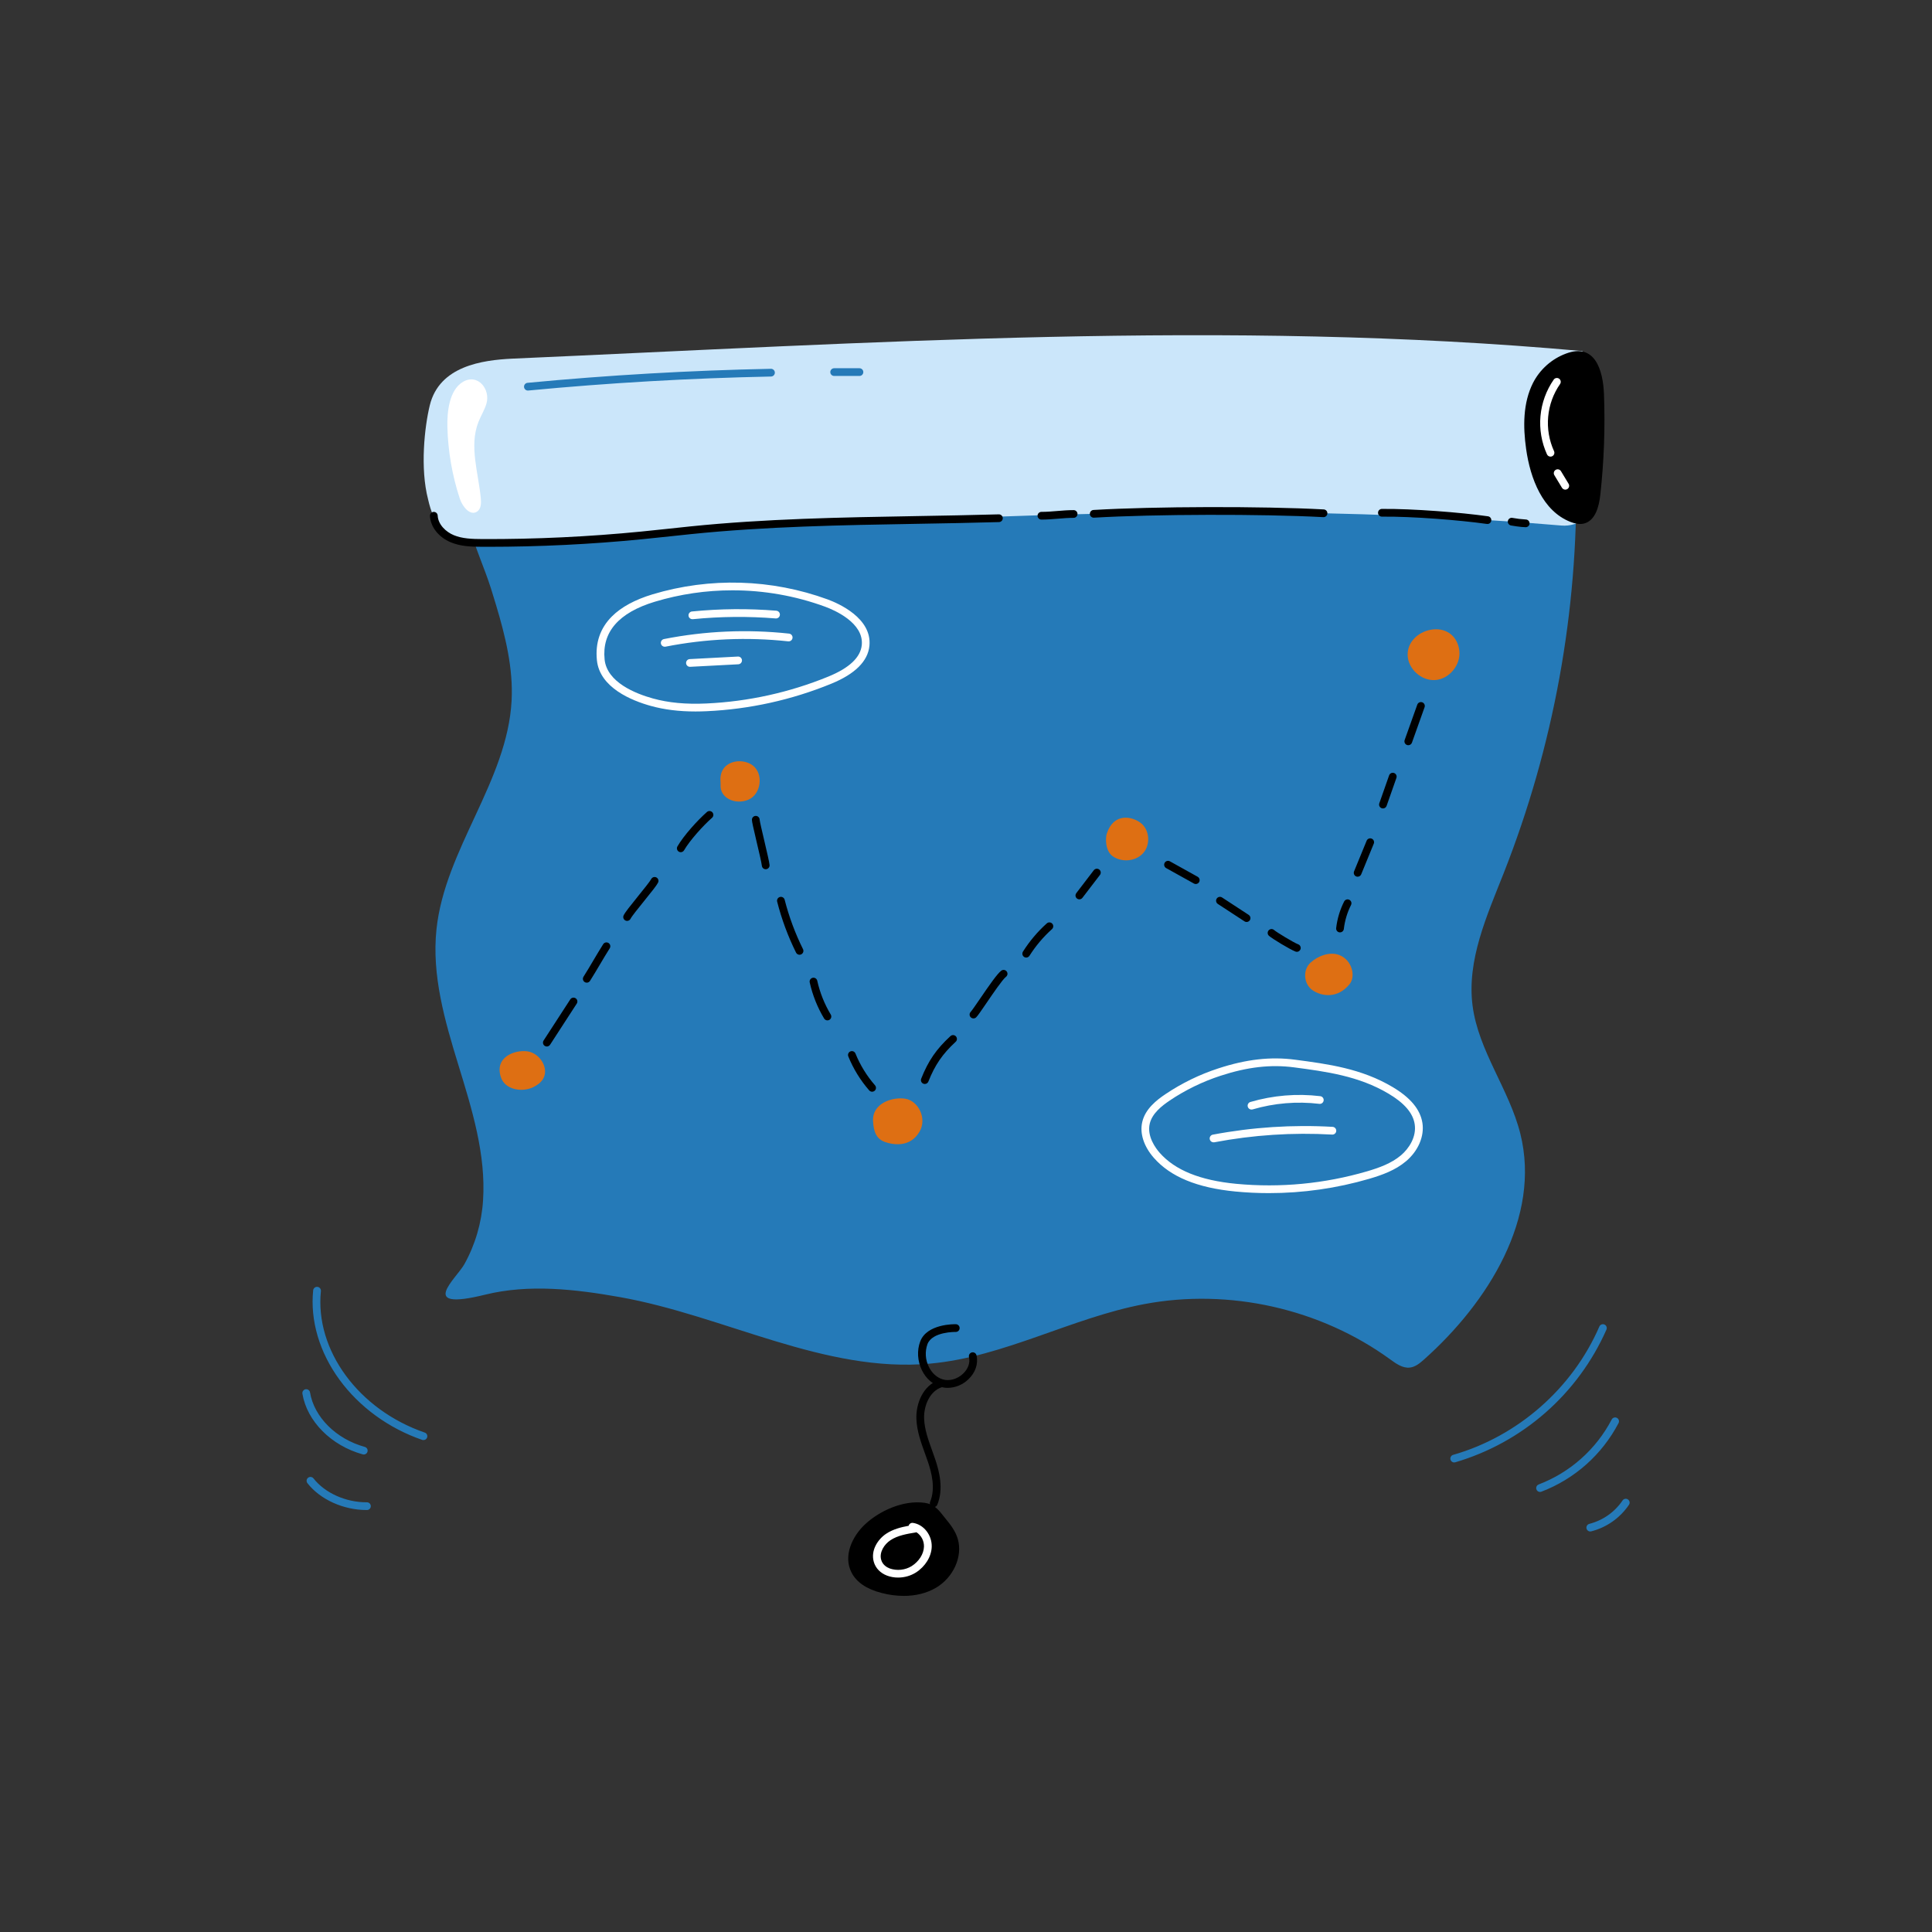 <?xml version="1.0" encoding="UTF-8"?> <svg xmlns="http://www.w3.org/2000/svg" fill="none" viewBox="0 0 2000 2000" id="Businessgrowth"><rect x="0" y="0" width="2000" height="2000" fill="#333333" stroke="none"/><path fill="#257ab8" d="M513.551 626.457C523.161 658.587 531.371 691.767 529.611 725.247 525.221 808.687 460.611 878.916 451.841 962.006 446.791 1009.53 460.501 1056.83 474.521 1102.51 488.541 1148.19 503.181 1195.04 500.051 1242.72 498.578 1265.88 491.968 1288.42 480.701 1308.72 472.041 1324.01 431.401 1357.72 502.271 1340.23 547.541 1329.05 595.651 1334.59 641.561 1342.73 750.141 1362.01 853.361 1421.64 963.171 1411.58 1039.64 1404.58 1109.17 1364.2 1184.63 1349.98 1272.5 1333.43 1366.84 1354.65 1439.15 1407.24 1445.27 1411.69 1452.15 1416.61 1459.61 1415.69 1465.26 1414.99 1469.92 1411.11 1474.17 1407.33 1540.74 1348.06 1595.5 1260.03 1573.83 1173.57 1562.33 1127.66 1530.43 1087.94 1524.39 1041 1518.35 994.057 1539.12 948.187 1556.55 904.067 1608.27 772.931 1633.78 632.927 1631.64 491.977 1439.19 501.977 1246.75 479.416 1054.31 469.126 1008.42 466.676 962.491 464.956 916.541 464.546 869.971 464.126 823.381 465.036 776.891 467.906 730.811 470.756 684.841 475.516 639.251 482.836 594.041 490.086 547.671 498.666 504.091 512.986 489.091 517.906 481.711 528.356 485.711 544.106 491.311 566.106 501.401 587.587 508.291 609.317 510.091 615.03 511.844 620.743 513.551 626.457ZM438.331 1490.77C437.89 1490.77 437.451 1490.69 437.031 1490.56 402.501 1478.66 372.111 1456.56 351.451 1428.29 330.681 1399.89 321.001 1367.02 324.191 1335.74 324.299 1334.68 324.823 1333.7 325.649 1333.03 326.475 1332.35 327.536 1332.03 328.596 1332.14 329.657 1332.25 330.632 1332.77 331.306 1333.6 331.98 1334.43 332.299 1335.49 332.191 1336.55 325.951 1397.79 371.191 1459.37 439.671 1482.99 440.564 1483.3 441.319 1483.91 441.802 1484.72 442.285 1485.54 442.464 1486.49 442.308 1487.43 442.153 1488.36 441.672 1489.2 440.951 1489.82 440.23 1490.43 439.316 1490.76 438.371 1490.77H438.331ZM376.551 1505.7C376.193 1505.7 375.836 1505.64 375.491 1505.55 342.911 1496.55 317.821 1471.33 313.061 1442.81 312.969 1442.29 312.981 1441.75 313.096 1441.24 313.212 1440.72 313.428 1440.23 313.733 1439.8 314.038 1439.37 314.425 1439 314.873 1438.72 315.32 1438.44 315.819 1438.25 316.34 1438.16 316.861 1438.08 317.394 1438.09 317.909 1438.21 318.423 1438.33 318.909 1438.56 319.338 1438.86 319.767 1439.17 320.13 1439.56 320.407 1440.01 320.684 1440.46 320.869 1440.96 320.951 1441.49 325.211 1467.01 347.951 1489.65 377.621 1497.84 378.558 1498.09 379.371 1498.68 379.907 1499.49 380.443 1500.3 380.667 1501.27 380.536 1502.24 380.405 1503.2 379.928 1504.08 379.195 1504.72 378.462 1505.35 377.522 1505.7 376.551 1505.7V1505.7ZM379.531 1563.17C355.461 1563.17 331.431 1552.28 318.241 1535.37 317.918 1534.95 317.68 1534.48 317.54 1533.97 317.4 1533.47 317.361 1532.94 317.426 1532.42 317.49 1531.89 317.657 1531.39 317.916 1530.93 318.175 1530.48 318.522 1530.08 318.936 1529.75 319.35 1529.43 319.824 1529.19 320.331 1529.05 320.837 1528.91 321.366 1528.87 321.888 1528.94 322.409 1529 322.913 1529.17 323.37 1529.43 323.827 1529.69 324.228 1530.03 324.551 1530.45 336.341 1545.56 358.061 1555.31 379.851 1555.17 380.912 1555.17 381.93 1555.59 382.68 1556.34 383.43 1557.09 383.851 1558.11 383.851 1559.17 383.851 1560.23 383.43 1561.24 382.68 1562 381.93 1562.75 380.912 1563.17 379.851 1563.17H379.531ZM1505.41 1513.91C1504.44 1513.91 1503.51 1513.56 1502.78 1512.93 1502.05 1512.29 1501.57 1511.42 1501.43 1510.46 1501.3 1509.5 1501.52 1508.53 1502.05 1507.72 1502.58 1506.91 1503.38 1506.32 1504.31 1506.06 1571.31 1486.85 1627.91 1437.19 1655.65 1373.22 1655.86 1372.73 1656.16 1372.3 1656.54 1371.93 1656.92 1371.57 1657.37 1371.28 1657.85 1371.09 1658.34 1370.89 1658.86 1370.8 1659.39 1370.81 1659.92 1370.82 1660.43 1370.93 1660.92 1371.14 1661.4 1371.35 1661.83 1371.65 1662.2 1372.03 1662.56 1372.41 1662.85 1372.85 1663.04 1373.34 1663.24 1373.83 1663.33 1374.35 1663.32 1374.88 1663.31 1375.4 1663.2 1375.92 1662.99 1376.41 1648.46 1409.29 1626.92 1438.62 1599.9 1462.34 1572.88 1486.06 1541.01 1503.6 1506.51 1513.75 1506.15 1513.85 1505.78 1513.91 1505.41 1513.91ZM1594.23 1544.45C1593.3 1544.45 1592.39 1544.12 1591.67 1543.52 1590.96 1542.92 1590.47 1542.08 1590.3 1541.16 1590.14 1540.24 1590.3 1539.3 1590.76 1538.48 1591.22 1537.67 1591.95 1537.04 1592.82 1536.71 1625.35 1524.29 1652.21 1500.42 1668.37 1469.58 1668.6 1469.1 1668.93 1468.67 1669.33 1468.31 1669.73 1467.96 1670.2 1467.69 1670.71 1467.53 1671.22 1467.36 1671.75 1467.29 1672.29 1467.33 1672.82 1467.37 1673.34 1467.52 1673.81 1467.77 1674.29 1468.02 1674.71 1468.35 1675.05 1468.77 1675.39 1469.18 1675.65 1469.65 1675.8 1470.16 1675.95 1470.67 1676.01 1471.21 1675.95 1471.74 1675.89 1472.28 1675.73 1472.79 1675.47 1473.26 1658.41 1505.85 1630.01 1531.08 1595.64 1544.19 1595.19 1544.36 1594.71 1544.45 1594.23 1544.45V1544.45ZM1646.27 1585.38C1645.29 1585.38 1644.35 1585.03 1643.61 1584.39 1642.87 1583.74 1642.4 1582.85 1642.27 1581.88 1642.15 1580.91 1642.39 1579.93 1642.94 1579.12 1643.49 1578.31 1644.32 1577.73 1645.27 1577.5 1659.31 1573.91 1671.54 1565.3 1679.65 1553.3 1679.94 1552.86 1680.32 1552.48 1680.76 1552.19 1681.19 1551.9 1681.68 1551.7 1682.2 1551.6 1682.71 1551.49 1683.24 1551.49 1683.76 1551.6 1684.27 1551.7 1684.76 1551.9 1685.2 1552.2 1685.64 1552.49 1686.01 1552.86 1686.3 1553.3 1686.6 1553.74 1686.8 1554.23 1686.9 1554.74 1687 1555.26 1687 1555.79 1686.9 1556.3 1686.8 1556.82 1686.59 1557.31 1686.3 1557.75 1677.09 1571.39 1663.18 1581.18 1647.22 1585.26 1646.91 1585.33 1646.59 1585.37 1646.27 1585.38V1585.38Z" class="color1b5ec9 svgShape"></path><path fill="#000000" d="M981.201 1436.72C978.678 1436.72 976.168 1436.36 973.751 1435.64C965.471 1433.16 958.581 1427.06 954.361 1418.48C949.731 1409.05 949.071 1397.89 952.621 1388.62C959.621 1370.21 988.301 1370.78 989.521 1370.82C990.046 1370.83 990.564 1370.95 991.043 1371.16C991.523 1371.38 991.956 1371.69 992.317 1372.07C992.678 1372.45 992.961 1372.9 993.148 1373.39C993.336 1373.88 993.425 1374.4 993.411 1374.93C993.397 1375.45 993.279 1375.97 993.064 1376.45C992.85 1376.93 992.543 1377.36 992.161 1377.72C991.78 1378.08 991.331 1378.37 990.84 1378.56C990.349 1378.74 989.826 1378.83 989.301 1378.82V1378.82C989.061 1378.82 965.101 1378.36 960.091 1391.48C958.738 1395.29 958.169 1399.33 958.418 1403.37C958.667 1407.4 959.73 1411.34 961.541 1414.96C964.771 1421.52 969.921 1426.15 976.051 1427.96C982.781 1429.96 990.951 1427.68 996.901 1422.11C1002.14 1417.18 1004.46 1410.76 1003.1 1404.92C1002.97 1404.4 1002.94 1403.86 1003.02 1403.33C1003.09 1402.81 1003.28 1402.3 1003.55 1401.84C1003.83 1401.39 1004.19 1400.99 1004.63 1400.68C1005.06 1400.36 1005.55 1400.14 1006.07 1400.02C1006.59 1399.9 1007.13 1399.88 1007.65 1399.97C1008.18 1400.06 1008.68 1400.26 1009.13 1400.55C1009.58 1400.83 1009.97 1401.21 1010.27 1401.65C1010.57 1402.09 1010.78 1402.58 1010.89 1403.11C1012.89 1411.76 1009.72 1421.04 1002.37 1427.94C996.679 1433.44 989.114 1436.57 981.201 1436.72V1436.72Z" class="color000000 svgShape"></path><path fill="#000000" d="M966.551 1560.18C965.893 1560.18 965.245 1560.01 964.664 1559.7 964.084 1559.39 963.589 1558.94 963.224 1558.39 962.859 1557.85 962.635 1557.22 962.571 1556.56 962.508 1555.91 962.607 1555.24 962.861 1554.64 968.631 1540.82 964.341 1524.45 960.611 1513.34 959.611 1510.34 958.491 1507.27 957.421 1504.34 953.341 1493.01 949.111 1481.34 948.651 1468.83 948.071 1453.3 955.271 1434.04 972.431 1428.46 972.937 1428.27 973.477 1428.18 974.017 1428.2 974.558 1428.23 975.088 1428.36 975.576 1428.59 976.063 1428.83 976.498 1429.16 976.855 1429.57 977.211 1429.97 977.48 1430.45 977.648 1430.96 977.815 1431.48 977.876 1432.02 977.827 1432.56 977.779 1433.1 977.621 1433.62 977.364 1434.1 977.108 1434.57 976.757 1434.99 976.334 1435.33 975.91 1435.67 975.423 1435.91 974.901 1436.06 962.281 1440.17 956.161 1455.51 956.641 1468.54 957.061 1479.75 960.891 1490.37 964.951 1501.62 966.031 1504.62 967.161 1507.74 968.191 1510.83 972.331 1523.16 977.051 1541.45 970.241 1557.75 969.933 1558.47 969.419 1559.09 968.762 1559.52 968.106 1559.95 967.337 1560.18 966.551 1560.18ZM898.481 1580.61C886.071 1592.12 877.341 1610.81 884.981 1625.92 890.361 1636.55 902.241 1642.22 913.771 1645.18 931.341 1649.7 950.911 1649.45 966.601 1640.34 982.291 1631.23 992.661 1611.87 987.721 1594.41 985.041 1584.97 978.171 1577.77 972.251 1570.23 967.881 1564.67 964.061 1560.69 956.761 1559.66 936.461 1556.84 913.081 1567.07 898.481 1580.61Z" class="color000000 svgShape"></path><path fill="#000000" d="M935.611 1652.07C927.905 1652.03 920.236 1651.02 912.781 1649.07C897.081 1645.07 886.531 1637.85 881.411 1627.73C872.681 1610.46 882.331 1590.15 895.761 1577.73C910.051 1564.48 934.631 1552.55 957.321 1555.73C966.241 1556.99 970.961 1562.16 975.391 1567.8C976.378 1569.05 977.378 1570.29 978.391 1571.53C983.661 1578.01 989.111 1584.71 991.561 1593.36C996.711 1611.55 986.841 1633.25 968.611 1643.84C959.161 1649.28 947.861 1652.07 935.611 1652.07ZM949.551 1563.16C931.401 1563.16 912.691 1572.89 901.201 1583.55C890.331 1593.63 881.731 1610.63 888.551 1624.11C893.551 1634.04 905.551 1638.95 914.771 1641.31C933.621 1646.16 951.321 1644.59 964.591 1636.88C979.761 1628.07 988.051 1610.28 983.871 1595.5C981.871 1588.44 977.171 1582.66 972.191 1576.5C971.191 1575.22 970.111 1573.95 969.101 1572.66C964.661 1567.01 961.741 1564.36 956.201 1563.58C953.997 1563.28 951.775 1563.14 949.551 1563.16V1563.16Z" class="color000000 svgShape"></path><path fill="#ffffff" d="M929.661 1633.09C925.785 1633.11 921.937 1632.44 918.301 1631.09 911.301 1628.43 906.401 1623.36 904.531 1616.8 901.141 1604.87 908.851 1593.34 917.441 1587.67 924.561 1582.97 932.811 1580.91 940.641 1579.49 940.879 1578.53 941.461 1577.69 942.277 1577.14 943.093 1576.59 944.084 1576.35 945.061 1576.49 956.171 1578.03 964.901 1589.15 964.511 1601.29 964.191 1611.42 957.891 1621.62 948.071 1627.91 942.542 1631.33 936.163 1633.12 929.661 1633.09V1633.09ZM948.661 1586.17C948.388 1586.28 948.102 1586.36 947.811 1586.41 939.161 1587.82 929.351 1589.41 921.811 1594.41 915.371 1598.65 910.001 1606.97 912.191 1614.68 913.671 1619.88 917.851 1622.44 921.091 1623.68 924.809 1624.96 928.761 1625.4 932.669 1624.98 936.578 1624.57 940.347 1623.3 943.711 1621.26 951.351 1616.37 956.241 1608.67 956.481 1601.14 956.578 1598.18 955.91 1595.25 954.542 1592.62 953.174 1590 951.151 1587.78 948.671 1586.17H948.661ZM719.961 736.518C702.831 736.518 687.611 734.618 673.701 730.758 654.101 725.328 620.781 711.948 617.911 683.438 616.101 665.508 621.311 650.278 633.381 638.178 643.031 628.498 657.231 620.788 675.571 615.238 734.97 597.408 798.541 599.259 856.801 620.518 867.651 624.518 902.801 639.728 900.031 668.468 898.481 684.468 885.161 697.719 860.441 707.819 819.425 724.601 775.831 734.214 731.561 736.238 727.601 736.418 723.731 736.518 719.961 736.518ZM758.191 611.098C730.987 611.076 703.928 615.052 677.881 622.898 640.511 634.198 623.011 654.298 625.881 682.638 628.271 706.408 658.211 718.158 675.881 723.048 692.011 727.528 710.121 729.228 731.231 728.248 774.588 726.262 817.281 716.845 857.451 700.408 879.201 691.518 890.861 680.518 892.111 667.698 894.351 644.698 863.571 631.508 854.111 628.028 823.38 616.796 790.91 611.065 758.191 611.098Z" class="colorffffff svgShape"></path><path fill="#ffffff" d="M716.941 640.974C715.88 641.026 714.842 640.655 714.056 639.941 713.269 639.228 712.798 638.23 712.746 637.17 712.694 636.109 713.066 635.071 713.78 634.284 714.493 633.497 715.49 633.026 716.551 632.974 745.506 630.103 774.66 629.846 803.661 632.205 804.186 632.247 804.698 632.393 805.167 632.633 805.636 632.874 806.053 633.205 806.394 633.606 806.736 634.008 806.994 634.473 807.156 634.974 807.317 635.476 807.378 636.005 807.336 636.53 807.293 637.055 807.148 637.567 806.907 638.036 806.667 638.505 806.336 638.922 805.934 639.263 805.533 639.605 805.068 639.863 804.566 640.024 804.065 640.186 803.536 640.247 803.011 640.205 774.489 637.886 745.816 638.143 717.341 640.974H716.941ZM688.131 669.477C687.133 669.483 686.168 669.116 685.427 668.447 684.686 667.779 684.221 666.857 684.125 665.863 684.028 664.87 684.307 663.876 684.905 663.077 685.504 662.279 686.38 661.733 687.361 661.547 729.991 653.131 773.652 651.233 816.851 655.917 817.912 656.031 818.884 656.562 819.554 657.393 820.223 658.224 820.535 659.286 820.421 660.347 820.307 661.408 819.776 662.381 818.945 663.05 818.115 663.72 817.052 664.031 815.991 663.917 773.593 659.317 730.741 661.177 688.901 669.437 688.646 669.474 688.388 669.488 688.131 669.477V669.477ZM714.331 690.286C713.27 690.312 712.242 689.917 711.473 689.185 710.704 688.454 710.257 687.446 710.231 686.385 710.204 685.325 710.6 684.297 711.332 683.528 712.063 682.759 713.07 682.312 714.131 682.286L763.871 679.666C764.932 679.61 765.971 679.978 766.761 680.689 767.551 681.4 768.025 682.395 768.081 683.456 768.137 684.517 767.769 685.556 767.058 686.345 766.347 687.135 765.352 687.61 764.291 687.666L714.551 690.276 714.331 690.286ZM1313.54 1235.11C1301.99 1235.11 1290.47 1234.56 1279.06 1233.47 1239.4 1229.66 1211.74 1218.26 1194.48 1198.63 1184.05 1186.76 1179.66 1173.19 1182.48 1161.38 1185.59 1148.12 1196.92 1139.06 1206.48 1132.65 1223.38 1121.3 1241.77 1112.34 1261.12 1106.03 1290.12 1096.52 1315.51 1093.65 1340.9 1097.03 1374.6 1101.49 1409.44 1106.1 1441.71 1125.35 1460.24 1136.41 1470.31 1148.56 1472.48 1162.5 1474.62 1176.27 1468.14 1191.43 1455.57 1202.07 1444.44 1211.49 1430.67 1216.39 1417.45 1220.28 1383.7 1230.14 1348.71 1235.13 1313.54 1235.11V1235.11ZM1210.86 1139.29C1202.55 1144.88 1192.69 1152.66 1190.21 1163.21 1187.13 1176.35 1196.37 1188.66 1200.49 1193.35 1216.34 1211.35 1242.29 1221.9 1279.82 1225.5 1325.33 1229.78 1371.23 1225.4 1415.1 1212.58 1427.48 1208.94 1440.32 1204.4 1450.31 1195.95 1458.5 1189.01 1466.53 1176.9 1464.48 1163.71 1462.7 1152.27 1453.88 1141.97 1437.48 1132.2 1406.63 1113.79 1372.62 1109.29 1339.72 1104.94 1315.56 1101.74 1291.33 1104.51 1263.48 1113.63 1244.83 1119.72 1227.11 1128.35 1210.82 1139.29H1210.86Z" class="colorffffff svgShape"></path><path fill="#ffffff" d="M1295.56 1148.59C1294.6 1148.6 1293.67 1148.25 1292.94 1147.62 1292.21 1146.99 1291.73 1146.12 1291.59 1145.17 1291.45 1144.21 1291.67 1143.24 1292.19 1142.43 1292.71 1141.62 1293.51 1141.02 1294.43 1140.76 1317.89 1133.89 1342.49 1131.84 1366.76 1134.76 1367.81 1134.89 1368.77 1135.43 1369.42 1136.27 1370.07 1137.11 1370.36 1138.17 1370.23 1139.22 1370.1 1140.28 1369.55 1141.24 1368.71 1141.89 1367.88 1142.54 1366.81 1142.83 1365.76 1142.7 1342.57 1139.93 1319.06 1141.89 1296.65 1148.47 1296.3 1148.56 1295.93 1148.6 1295.56 1148.59ZM1256.25 1182.52C1255.26 1182.51 1254.3 1182.14 1253.56 1181.47 1252.83 1180.8 1252.37 1179.88 1252.27 1178.89 1252.18 1177.9 1252.46 1176.91 1253.06 1176.11 1253.66 1175.32 1254.53 1174.77 1255.51 1174.59 1296.36 1166.86 1338 1164.14 1379.51 1166.51 1380.04 1166.54 1380.55 1166.67 1381.02 1166.9 1381.5 1167.13 1381.92 1167.45 1382.27 1167.84 1382.62 1168.23 1382.89 1168.69 1383.06 1169.19 1383.24 1169.68 1383.31 1170.21 1383.28 1170.74 1383.25 1171.26 1383.12 1171.78 1382.89 1172.25 1382.66 1172.72 1382.34 1173.15 1381.95 1173.5 1381.55 1173.85 1381.1 1174.12 1380.6 1174.29 1380.1 1174.46 1379.58 1174.54 1379.05 1174.51 1338.18 1172.19 1297.18 1174.88 1256.96 1182.51 1256.73 1182.53 1256.49 1182.53 1256.25 1182.52V1182.52Z" class="colorffffff svgShape"></path><path fill="#de6f13" d="M518.621 1115.42C522.881 1127.94 540.081 1131.16 552.021 1125.42 555.941 1123.54 559.651 1120.91 561.961 1117.23 568.961 1106.16 558.911 1090.13 545.961 1088.34 533.011 1086.55 511.401 1094.2 518.621 1115.42ZM745.961 812.008C744.781 826.358 761.461 833.497 774.701 827.857 787.941 822.217 790.701 801.108 779.251 792.368 767.801 783.628 743.851 787.528 745.901 809.298L745.961 812.008ZM903.771 1160.52C904.371 1171.98 907.451 1179.15 916.151 1182.19 924.851 1185.23 942.071 1187.98 951.711 1171.82 960.121 1157.72 950.481 1139.73 937.501 1137.45 924.521 1135.17 902.791 1141.76 903.771 1160.52ZM1145.72 863.087C1144.29 867.497 1144.01 880.846 1151.9 886.386 1161.44 893.086 1175.98 891.746 1183.6 882.926 1191.22 874.106 1190.08 858.927 1180.8 851.867 1171.52 844.807 1152.73 841.307 1145.72 863.087ZM1457.19 678.137C1457.55 692.587 1471.61 705.137 1486.03 703.967 1500.45 702.797 1512.25 688.237 1510.72 673.847 1509.19 659.457 1498.43 650.278 1484.02 651.528 1469.61 652.778 1456.83 663.677 1457.19 678.137Z" class="colorff5400 svgShape"></path><path fill="#000000" d="M566.061 1083.34C565.345 1083.33 564.643 1083.14 564.028 1082.77 563.413 1082.41 562.907 1081.88 562.564 1081.26 562.221 1080.63 562.052 1079.92 562.076 1079.2 562.1 1078.49 562.316 1077.79 562.701 1077.19 567.471 1069.72 572.061 1062.7 576.511 1055.9 580.961 1049.1 585.511 1042.14 590.251 1034.72 590.523 1034.25 590.887 1033.85 591.319 1033.53 591.751 1033.21 592.242 1032.98 592.765 1032.86 593.288 1032.73 593.83 1032.71 594.36 1032.8 594.89 1032.89 595.396 1033.09 595.849 1033.37 596.302 1033.66 596.692 1034.04 596.996 1034.48 597.3 1034.93 597.512 1035.43 597.618 1035.95 597.725 1036.48 597.724 1037.02 597.617 1037.55 597.509 1038.08 597.296 1038.57 596.991 1039.02 592.231 1046.48 587.641 1053.5 583.201 1060.28 578.761 1067.06 574.201 1074.06 569.441 1081.5 569.078 1082.06 568.577 1082.53 567.987 1082.85 567.396 1083.17 566.734 1083.34 566.061 1083.34ZM607.401 1017.26C606.685 1017.26 605.982 1017.07 605.366 1016.7 604.749 1016.34 604.242 1015.81 603.896 1015.19 603.551 1014.56 603.38 1013.85 603.402 1013.14 603.424 1012.42 603.638 1011.72 604.021 1011.12 607.561 1005.55 610.931 999.848 614.181 994.348 617.431 988.848 620.871 983.048 624.471 977.348 625.052 976.479 625.949 975.872 626.972 975.656 627.994 975.441 629.06 975.634 629.942 976.194 630.824 976.755 631.452 977.638 631.691 978.655 631.93 979.673 631.761 980.743 631.221 981.638 627.691 987.208 624.321 992.888 621.071 998.388 617.821 1003.89 614.381 1009.7 610.781 1015.39 610.421 1015.96 609.922 1016.43 609.331 1016.76 608.74 1017.08 608.076 1017.26 607.401 1017.26ZM649.181 953.307C648.578 953.311 647.982 953.175 647.441 952.907 646.486 952.445 645.754 951.623 645.406 950.622 645.057 949.621 645.12 948.522 645.581 947.567 647.091 944.437 652.351 937.847 660.831 927.347 666.221 920.687 672.921 912.347 674.011 910.207 674.234 909.72 674.551 909.282 674.946 908.92 675.34 908.558 675.804 908.279 676.309 908.1 676.813 907.92 677.349 907.843 677.883 907.874 678.418 907.905 678.941 908.044 679.421 908.281 679.901 908.518 680.329 908.849 680.679 909.255 681.029 909.66 681.293 910.132 681.457 910.642 681.622 911.151 681.682 911.689 681.634 912.223 681.587 912.756 681.433 913.274 681.181 913.747 679.801 916.537 674.921 922.647 667.051 932.387 661.241 939.577 654.001 948.527 652.781 951.047 652.454 951.724 651.943 952.295 651.306 952.694 650.669 953.094 649.933 953.306 649.181 953.307ZM704.731 882.196C704.029 882.195 703.34 882.009 702.732 881.657 702.125 881.306 701.621 880.802 701.27 880.194 700.919 879.586 700.735 878.896 700.735 878.195 700.736 877.493 700.92 876.803 701.271 876.196 707.661 865.126 721.841 849.366 731.871 840.526 732.669 839.844 733.704 839.502 734.751 839.576 735.799 839.651 736.775 840.134 737.469 840.921 738.164 841.709 738.521 842.738 738.463 843.786 738.405 844.835 737.938 845.819 737.161 846.526 727.821 854.746 714.101 869.955 708.161 880.185 707.814 880.79 707.315 881.294 706.713 881.647 706.112 881.999 705.428 882.189 704.731 882.196ZM792.681 899.837C791.688 899.842 790.728 899.477 789.988 898.813 789.249 898.15 788.783 897.235 788.681 896.247 788.361 893.187 785.681 881.687 783.261 871.537 779.791 856.787 778.371 850.537 778.381 848.617 778.381 847.556 778.803 846.538 779.553 845.788 780.303 845.038 781.32 844.617 782.381 844.617 783.433 844.617 784.443 845.031 785.192 845.771 785.941 846.51 786.368 847.515 786.381 848.567 786.511 850.407 789.021 861.087 791.051 869.677 794.201 883.067 796.291 892.087 796.641 895.407 796.695 895.93 796.645 896.457 796.495 896.961 796.345 897.464 796.097 897.934 795.766 898.342 795.434 898.749 795.025 899.087 794.563 899.337 794.101 899.587 793.594 899.743 793.071 899.797L792.681 899.837ZM827.661 988.366C826.915 988.368 826.184 988.16 825.549 987.768 824.915 987.375 824.403 986.813 824.071 986.146 815.723 969.303 809.17 951.63 804.521 933.416 804.256 932.388 804.41 931.297 804.949 930.383 805.488 929.469 806.368 928.806 807.396 928.541 808.424 928.276 809.515 928.43 810.429 928.969 811.343 929.508 812.006 930.388 812.271 931.416 816.792 949.082 823.16 966.223 831.271 982.556 831.504 983.026 831.643 983.538 831.678 984.063 831.713 984.587 831.644 985.114 831.476 985.611 831.308 986.109 831.044 986.568 830.698 986.964 830.352 987.359 829.932 987.683 829.461 987.916 828.906 988.21 828.289 988.364 827.661 988.366V988.366ZM856.561 1056.3C855.869 1056.3 855.188 1056.12 854.585 1055.78 853.982 1055.44 853.478 1054.95 853.121 1054.36 846.207 1042.83 841.186 1030.27 838.251 1017.15 838.113 1016.63 838.081 1016.09 838.158 1015.55 838.235 1015.02 838.418 1014.51 838.697 1014.05 838.976 1013.59 839.345 1013.19 839.782 1012.87 840.22 1012.56 840.716 1012.34 841.241 1012.22 841.767 1012.1 842.31 1012.09 842.84 1012.19 843.37 1012.28 843.874 1012.49 844.323 1012.78 844.773 1013.08 845.157 1013.47 845.454 1013.92 845.751 1014.36 845.954 1014.87 846.051 1015.4 848.804 1027.69 853.51 1039.45 859.991 1050.25 860.534 1051.16 860.693 1052.25 860.435 1053.27 860.176 1054.3 859.52 1055.18 858.611 1055.73 857.993 1056.1 857.284 1056.3 856.561 1056.3V1056.3ZM902.801 1130.14C902.233 1130.14 901.672 1130.02 901.155 1129.78 900.637 1129.55 900.176 1129.2 899.801 1128.78 890.679 1118.34 883.364 1106.45 878.161 1093.61 877.763 1092.62 877.772 1091.52 878.187 1090.54 878.601 1089.57 879.387 1088.79 880.371 1088.4 881.355 1088 882.456 1088.01 883.433 1088.42 884.41 1088.84 885.183 1089.62 885.581 1090.61 890.448 1102.63 897.293 1113.75 905.831 1123.52 906.335 1124.09 906.662 1124.81 906.774 1125.56 906.886 1126.32 906.777 1127.1 906.461 1127.8 906.145 1128.5 905.635 1129.09 904.992 1129.51 904.348 1129.92 903.598 1130.14 902.831 1130.15L902.801 1130.14ZM957.331 1122.13C956.679 1122.13 956.036 1121.97 955.46 1121.66 954.883 1121.36 954.39 1120.92 954.023 1120.38 953.657 1119.84 953.427 1119.22 953.355 1118.57 953.284 1117.92 953.371 1117.27 953.611 1116.66 960.851 1098.32 969.321 1085.98 983.811 1072.66 984.194 1072.29 984.648 1071.99 985.145 1071.8 985.643 1071.6 986.176 1071.51 986.71 1071.52 987.244 1071.54 987.771 1071.66 988.257 1071.88 988.744 1072.1 989.182 1072.42 989.544 1072.81 989.906 1073.21 990.186 1073.67 990.367 1074.17 990.548 1074.67 990.626 1075.21 990.597 1075.74 990.568 1076.28 990.432 1076.8 990.197 1077.28 989.963 1077.76 989.634 1078.19 989.231 1078.54 975.711 1091.01 967.801 1102.54 961.051 1119.63 960.752 1120.37 960.237 1121 959.574 1121.45 958.911 1121.89 958.13 1122.13 957.331 1122.13V1122.13ZM1007.7 1054.27C1006.91 1054.27 1006.13 1054.03 1005.47 1053.59 1004.82 1053.14 1004.3 1052.52 1004 1051.78 1003.7 1051.05 1003.63 1050.24 1003.79 1049.46 1003.95 1048.69 1004.34 1047.97 1004.9 1047.42 1006.05 1046.28 1010.61 1039.61 1014.63 1033.73 1024.39 1019.44 1032.18 1008.25 1036.35 1004.99 1036.76 1004.64 1037.24 1004.38 1037.75 1004.22 1038.27 1004.06 1038.81 1004 1039.35 1004.06 1039.88 1004.11 1040.4 1004.28 1040.87 1004.54 1041.34 1004.8 1041.76 1005.15 1042.09 1005.58 1042.42 1006 1042.66 1006.49 1042.8 1007.01 1042.94 1007.53 1042.97 1008.07 1042.9 1008.61 1042.82 1009.14 1042.64 1009.65 1042.36 1010.11 1042.08 1010.57 1041.71 1010.97 1041.27 1011.29 1037.76 1014.04 1027.81 1028.61 1021.27 1038.24 1015.35 1046.92 1012.18 1051.52 1010.53 1053.13 1009.78 1053.87 1008.76 1054.28 1007.7 1054.27V1054.27ZM1062.33 991.267C1061.61 991.267 1060.91 991.076 1060.3 990.712 1059.68 990.347 1059.17 989.824 1058.83 989.197 1058.48 988.57 1058.31 987.861 1058.33 987.145 1058.35 986.43 1058.57 985.733 1058.95 985.128 1065.8 974.289 1074.11 964.446 1083.65 955.878 1084.44 955.168 1085.48 954.801 1086.54 954.857 1087.6 954.913 1088.59 955.388 1089.3 956.178 1090.01 956.967 1090.38 958.006 1090.32 959.065 1090.26 960.125 1089.79 961.118 1089 961.828 1080.01 969.907 1072.17 979.184 1065.71 989.397 1065.35 989.969 1064.85 990.44 1064.26 990.767 1063.67 991.094 1063.01 991.266 1062.33 991.267ZM1117.33 931.007C1116.59 931.006 1115.86 930.796 1115.22 930.402 1114.59 930.008 1114.08 929.445 1113.75 928.776 1113.42 928.107 1113.28 927.361 1113.36 926.619 1113.43 925.877 1113.71 925.17 1114.16 924.578L1132.3 900.868C1132.95 900.024 1133.9 899.471 1134.95 899.332 1136.01 899.192 1137.07 899.477 1137.92 900.123 1138.76 900.768 1139.31 901.723 1139.45 902.776 1139.59 903.829 1139.31 904.895 1138.66 905.738L1120.51 929.437C1120.14 929.926 1119.66 930.322 1119.1 930.594 1118.55 930.867 1117.95 931.008 1117.33 931.007V931.007Z" class="color000000 svgShape"></path><path fill="#de6f13" d="M1356.63 996.546C1348.42 1004.12 1349.5 1018.68 1358.68 1025.03C1367.86 1031.38 1384.68 1034.29 1397.18 1018.65C1403.63 1010.53 1399.63 993.756 1386.4 988.646C1376.73 984.836 1364.25 989.526 1356.63 996.546Z" class="colorff5400 svgShape"></path><path fill="#000000" d="M1237.89 915.137C1237.21 915.137 1236.54 914.965 1235.95 914.637L1207.19 898.637C1206.26 898.121 1205.58 897.257 1205.29 896.236 1204.99 895.215 1205.12 894.12 1205.64 893.192 1206.15 892.264 1207.02 891.579 1208.04 891.287 1209.06 890.995 1210.15 891.121 1211.08 891.637L1239.83 907.637C1240.6 908.068 1241.21 908.744 1241.56 909.556 1241.9 910.369 1241.97 911.274 1241.75 912.13 1241.53 912.985 1241.03 913.744 1240.33 914.286 1239.63 914.828 1238.77 915.124 1237.89 915.127V915.137ZM1290.47 954.437C1289.7 954.436 1288.94 954.211 1288.29 953.788L1260.75 935.788C1260.3 935.505 1259.92 935.135 1259.61 934.701 1259.31 934.267 1259.09 933.776 1258.98 933.258 1258.87 932.74 1258.86 932.205 1258.95 931.683 1259.05 931.162 1259.25 930.665 1259.54 930.221 1259.83 929.777 1260.2 929.395 1260.64 929.097 1261.08 928.799 1261.57 928.591 1262.09 928.486 1262.61 928.381 1263.15 928.38 1263.67 928.483 1264.19 928.586 1264.68 928.792 1265.12 929.088L1292.66 947.088C1293.38 947.559 1293.93 948.251 1294.23 949.06 1294.53 949.87 1294.55 950.753 1294.31 951.58 1294.06 952.406 1293.56 953.131 1292.86 953.646 1292.17 954.161 1291.33 954.438 1290.47 954.437V954.437ZM1342.51 985.307C1342.02 985.308 1341.54 985.22 1341.08 985.047 1335.31 982.827 1317.21 971.897 1313.64 968.757 1313.25 968.409 1312.93 967.987 1312.69 967.515 1312.46 967.042 1312.33 966.529 1312.3 966.005 1312.26 965.48 1312.33 964.954 1312.51 964.457 1312.68 963.96 1312.94 963.5 1313.29 963.106 1313.64 962.712 1314.06 962.391 1314.53 962.16 1315.01 961.929 1315.52 961.794 1316.04 961.762 1316.57 961.729 1317.09 961.8 1317.59 961.971 1318.09 962.141 1318.55 962.409 1318.94 962.757 1321.47 964.987 1338.84 975.607 1343.94 977.577 1344.81 977.914 1345.54 978.544 1345.99 979.359 1346.44 980.174 1346.6 981.122 1346.43 982.039 1346.26 982.956 1345.77 983.785 1345.05 984.382 1344.34 984.978 1343.43 985.305 1342.5 985.307H1342.51ZM1387.16 965.195C1387.01 965.205 1386.85 965.205 1386.7 965.195 1385.65 965.072 1384.69 964.536 1384.03 963.706 1383.37 962.875 1383.07 961.817 1383.19 960.764 1384.29 951.173 1387.09 941.853 1391.44 933.235 1391.92 932.288 1392.75 931.57 1393.76 931.239 1394.77 930.908 1395.87 930.991 1396.82 931.469 1397.76 931.948 1398.48 932.784 1398.81 933.792 1399.14 934.8 1399.06 935.897 1398.58 936.844 1394.66 944.622 1392.13 953.03 1391.13 961.684 1391.01 962.653 1390.54 963.544 1389.81 964.191 1389.08 964.837 1388.14 965.195 1387.16 965.195ZM1405.42 907.577C1404.76 907.577 1404.12 907.416 1403.54 907.107 1402.96 906.797 1402.46 906.349 1402.1 905.804 1401.73 905.258 1401.51 904.631 1401.44 903.978 1401.38 903.324 1401.47 902.664 1401.72 902.057L1414.64 870.567C1414.81 870.05 1415.09 869.573 1415.46 869.167 1415.82 868.761 1416.27 868.433 1416.76 868.205 1417.26 867.977 1417.8 867.853 1418.34 867.841 1418.89 867.828 1419.43 867.928 1419.94 868.133 1420.44 868.338 1420.9 868.644 1421.28 869.033 1421.67 869.422 1421.97 869.886 1422.16 870.395 1422.36 870.904 1422.45 871.448 1422.43 871.993 1422.41 872.539 1422.28 873.075 1422.04 873.567L1409.13 905.057C1408.84 905.799 1408.32 906.437 1407.66 906.886 1407 907.335 1406.22 907.576 1405.42 907.577ZM1431.63 836.896C1431.18 836.892 1430.74 836.815 1430.31 836.666 1429.82 836.492 1429.36 836.223 1428.97 835.872 1428.58 835.522 1428.26 835.097 1428.03 834.623 1427.8 834.15 1427.67 833.636 1427.64 833.111 1427.61 832.587 1427.69 832.062 1427.86 831.567L1438.01 802.656C1438.36 801.655 1439.1 800.835 1440.05 800.375 1441.01 799.916 1442.11 799.855 1443.11 800.206 1444.11 800.558 1444.93 801.292 1445.39 802.248 1445.85 803.205 1445.91 804.305 1445.56 805.306L1435.41 834.216C1435.14 835 1434.63 835.679 1433.95 836.159 1433.27 836.64 1432.46 836.896 1431.63 836.896ZM1457.85 771.447C1457.21 771.448 1456.58 771.294 1456.01 770.999 1455.44 770.705 1454.95 770.277 1454.58 769.754 1454.21 769.231 1453.97 768.626 1453.89 767.991 1453.8 767.357 1453.87 766.71 1454.08 766.107L1467.17 729.447C1467.35 728.952 1467.62 728.496 1467.97 728.107 1468.33 727.717 1468.75 727.4 1469.23 727.175 1469.7 726.95 1470.22 726.82 1470.74 726.794 1471.27 726.768 1471.79 726.845 1472.29 727.022 1472.78 727.198 1473.24 727.471 1473.63 727.823 1474.02 728.176 1474.33 728.602 1474.56 729.077 1474.78 729.552 1474.91 730.067 1474.94 730.592 1474.97 731.117 1474.89 731.642 1474.71 732.137L1461.62 768.837C1461.34 769.606 1460.82 770.269 1460.15 770.735 1459.47 771.202 1458.67 771.451 1457.85 771.447Z" class="color000000 svgShape"></path><path fill="#cbe6fa" d="M443.161 516.966C445.901 529.046 450.261 541.366 459.361 549.756C473.801 563.056 495.691 562.966 515.291 562.026C882.421 541.626 1251.1 512.906 1616.29 544.026C1625.19 544.8 1634.05 542.115 1641.03 536.529C1648 530.942 1652.56 522.884 1653.75 514.026C1660.13 465.756 1648.75 379.356 1638.06 363.426C1270 330.186 900.861 355.037 530.311 371.267C499.261 372.787 454.881 378.847 444.921 419.557C439.511 441.757 434.741 484.726 443.161 516.966Z" class="colorfacbdf svgShape"></path><path fill="#000000" d="M1586.95 396.418C1576.49 417.218 1576.59 441.748 1579.84 464.788C1584.15 495.388 1596.93 528.998 1625.71 540.258C1630.06 541.958 1634.84 543.068 1639.4 542.038C1651.4 539.318 1655.28 524.518 1656.62 512.338C1660.45 477.742 1661.73 442.911 1660.44 408.128C1659.51 383.488 1651.23 354.598 1621.07 366.048C1606.3 371.555 1594.13 382.389 1586.95 396.418Z" class="color000000 svgShape"></path><path fill="#ffffff" d="M1605.08 472.698C1604.32 472.699 1603.57 472.482 1602.93 472.073 1602.29 471.664 1601.77 471.079 1601.45 470.388 1595.8 457.977 1593.47 444.309 1594.7 430.727 1595.93 417.144 1600.67 404.115 1608.45 392.918 1609.07 392.07 1610 391.499 1611.04 391.33 1612.07 391.16 1613.13 391.406 1613.99 392.012 1614.85 392.619 1615.43 393.538 1615.62 394.572 1615.8 395.606 1615.57 396.672 1614.98 397.538 1608 407.58 1603.75 419.265 1602.66 431.444 1601.56 443.624 1603.65 455.88 1608.72 467.008 1609.17 467.969 1609.21 469.069 1608.85 470.065 1608.49 471.06 1607.74 471.871 1606.78 472.318 1606.25 472.572 1605.67 472.702 1605.08 472.698V472.698ZM1620.39 506.886C1619.7 506.887 1619.02 506.71 1618.42 506.372 1617.82 506.034 1617.32 505.546 1616.96 504.956L1609.06 491.896C1608.51 490.988 1608.35 489.898 1608.6 488.868 1608.85 487.837 1609.51 486.95 1610.42 486.401 1611.32 485.852 1612.41 485.687 1613.44 485.941 1614.48 486.195 1615.36 486.848 1615.91 487.756L1623.81 500.816C1624.36 501.725 1624.52 502.813 1624.27 503.843 1624.01 504.873 1623.36 505.759 1622.45 506.306 1621.83 506.689 1621.12 506.89 1620.39 506.886V506.886ZM463.131 441.717C463.739 467.072 468.082 492.199 476.021 516.287 478.741 524.527 486.751 534.427 493.931 529.567 497.991 526.817 498.221 520.997 497.761 516.107 495.271 489.477 485.471 461.757 495.261 436.867 497.801 430.417 501.591 424.467 503.551 417.867 507.941 403.057 494.621 386.077 479.131 395.377 464.801 403.937 462.781 427.037 463.131 441.717Z" class="colorffffff svgShape"></path><path fill="#257ab8" d="M546.661 404.288C545.6 404.338 544.563 403.965 543.777 403.25 542.991 402.536 542.522 401.539 542.471 400.478 542.421 399.417 542.794 398.379 543.508 397.593 544.223 396.808 545.221 396.338 546.281 396.288 629.621 388.338 714.281 383.458 798.001 381.778H798.081C799.142 381.767 800.164 382.178 800.922 382.921 801.679 383.664 802.111 384.677 802.121 385.738 802.132 386.798 801.72 387.82 800.978 388.578 800.235 389.335 799.222 389.767 798.161 389.778 714.671 391.458 630.161 396.328 547.041 404.258L546.661 404.288ZM889.701 389.195H863.521C862.46 389.195 861.443 388.774 860.693 388.024 859.943 387.274 859.521 386.256 859.521 385.195 859.521 384.134 859.943 383.117 860.693 382.367 861.443 381.617 862.46 381.195 863.521 381.195H889.701C890.762 381.195 891.779 381.617 892.529 382.367 893.279 383.117 893.701 384.134 893.701 385.195 893.701 386.256 893.279 387.274 892.529 388.024 891.779 388.774 890.762 389.195 889.701 389.195Z" class="color1b5ec9 svgShape"></path><path fill="#000000" d="M505.551 566.048H499.851C487.721 566.048 476.851 565.618 466.641 561.388 454.111 556.188 445.641 545.478 445.091 534.098 445.065 533.573 445.143 533.048 445.321 532.553 445.498 532.057 445.771 531.602 446.124 531.213 446.478 530.823 446.905 530.507 447.38 530.283 447.856 530.058 448.371 529.929 448.896 529.903 449.421 529.878 449.946 529.956 450.441 530.133 450.936 530.311 451.392 530.584 451.782 530.937 452.171 531.29 452.487 531.717 452.712 532.192 452.936 532.668 453.065 533.183 453.091 533.708 453.551 543.148 461.771 550.708 469.721 553.998 478.581 557.678 488.631 557.998 499.891 558.048 554.654 558.227 609.391 555.627 663.891 550.258 673.511 549.308 683.291 548.258 692.751 547.258 699.931 546.488 707.101 545.708 714.281 544.968 792.051 536.968 871.401 535.598 948.141 534.268 976.271 533.778 1005.35 533.268 1033.95 532.458 1034.48 532.443 1035 532.532 1035.49 532.719 1035.98 532.906 1036.43 533.188 1036.81 533.549 1037.19 533.909 1037.5 534.342 1037.72 534.821 1037.93 535.301 1038.05 535.818 1038.07 536.343 1038.08 536.868 1037.99 537.392 1037.81 537.883 1037.62 538.374 1037.34 538.823 1036.98 539.205 1036.61 539.588 1036.18 539.895 1035.7 540.11 1035.22 540.325 1034.71 540.443 1034.18 540.458 1005.54 541.288 976.431 541.788 948.281 542.278 871.711 543.608 792.531 544.978 715.101 552.938 707.928 553.678 700.764 554.438 693.611 555.218 684.131 556.218 674.331 557.298 664.681 558.218 612.031 563.418 558.521 566.048 505.551 566.048ZM1078.07 537.886C1077.01 537.886 1075.99 537.465 1075.24 536.715 1074.49 535.965 1074.07 534.947 1074.07 533.886 1074.07 532.825 1074.49 531.808 1075.24 531.058 1075.99 530.308 1077.01 529.886 1078.07 529.886 1083.46 529.886 1089.02 529.436 1094.41 528.986 1099.8 528.536 1105.68 528.066 1111.41 528.066 1112.47 528.066 1113.49 528.488 1114.24 529.238 1114.99 529.988 1115.41 531.006 1115.41 532.066 1115.41 533.127 1114.99 534.145 1114.24 534.895 1113.49 535.645 1112.47 536.066 1111.41 536.066 1106.02 536.066 1100.41 536.516 1095.07 536.966 1089.52 537.416 1083.79 537.886 1078.07 537.886ZM1132.33 535.905C1131.27 535.937 1130.24 535.546 1129.47 534.818 1128.69 534.091 1128.24 533.086 1128.21 532.025 1128.18 530.964 1128.57 529.934 1129.3 529.162 1130.03 528.389 1131.03 527.937 1132.09 527.905 1194.94 524.205 1306.26 523.905 1370.31 527.345 1370.84 527.372 1371.35 527.503 1371.83 527.73 1372.3 527.956 1372.73 528.274 1373.08 528.665 1373.43 529.056 1373.7 529.512 1373.88 530.008 1374.05 530.504 1374.13 531.03 1374.1 531.555 1374.07 532.08 1373.94 532.595 1373.72 533.07 1373.49 533.545 1373.17 533.97 1372.78 534.322 1372.39 534.674 1371.93 534.945 1371.44 535.121 1370.94 535.296 1370.42 535.372 1369.89 535.345 1306.07 531.955 1195.17 532.215 1132.56 535.895L1132.33 535.905ZM1539.48 542.347C1539.29 542.362 1539.1 542.362 1538.91 542.347 1511.49 538.467 1462.28 534.498 1430.58 534.828H1430.53C1429.47 534.828 1428.45 534.406 1427.7 533.656 1426.95 532.906 1426.53 531.889 1426.53 530.828 1426.53 529.767 1426.95 528.749 1427.7 527.999 1428.45 527.249 1429.47 526.828 1430.53 526.828 1462.62 526.498 1512.37 530.507 1540.07 534.427 1541.13 534.5 1542.12 534.992 1542.82 535.793 1543.52 536.595 1543.87 537.642 1543.8 538.703 1543.72 539.764 1543.23 540.752 1542.43 541.45 1541.63 542.149 1540.58 542.5 1539.52 542.427L1539.48 542.347ZM1579.4 545.756C1574.22 545.756 1564.7 544.056 1564.3 543.986 1563.77 543.91 1563.26 543.727 1562.8 543.449 1562.34 543.171 1561.94 542.804 1561.63 542.369 1561.31 541.934 1561.09 541.439 1560.97 540.916 1560.85 540.392 1560.84 539.85 1560.93 539.322 1561.03 538.794 1561.23 538.289 1561.52 537.84 1561.82 537.391 1562.2 537.005 1562.64 536.706 1563.09 536.407 1563.59 536.2 1564.12 536.099 1564.64 535.998 1565.19 536.004 1565.71 536.116 1570.23 536.954 1574.81 537.502 1579.4 537.756 1580.46 537.756 1581.48 538.178 1582.23 538.928 1582.98 539.679 1583.4 540.696 1583.4 541.756 1583.4 542.817 1582.98 543.835 1582.23 544.585 1581.48 545.335 1580.46 545.756 1579.4 545.756V545.756Z" class="color000000 svgShape"></path></svg> 